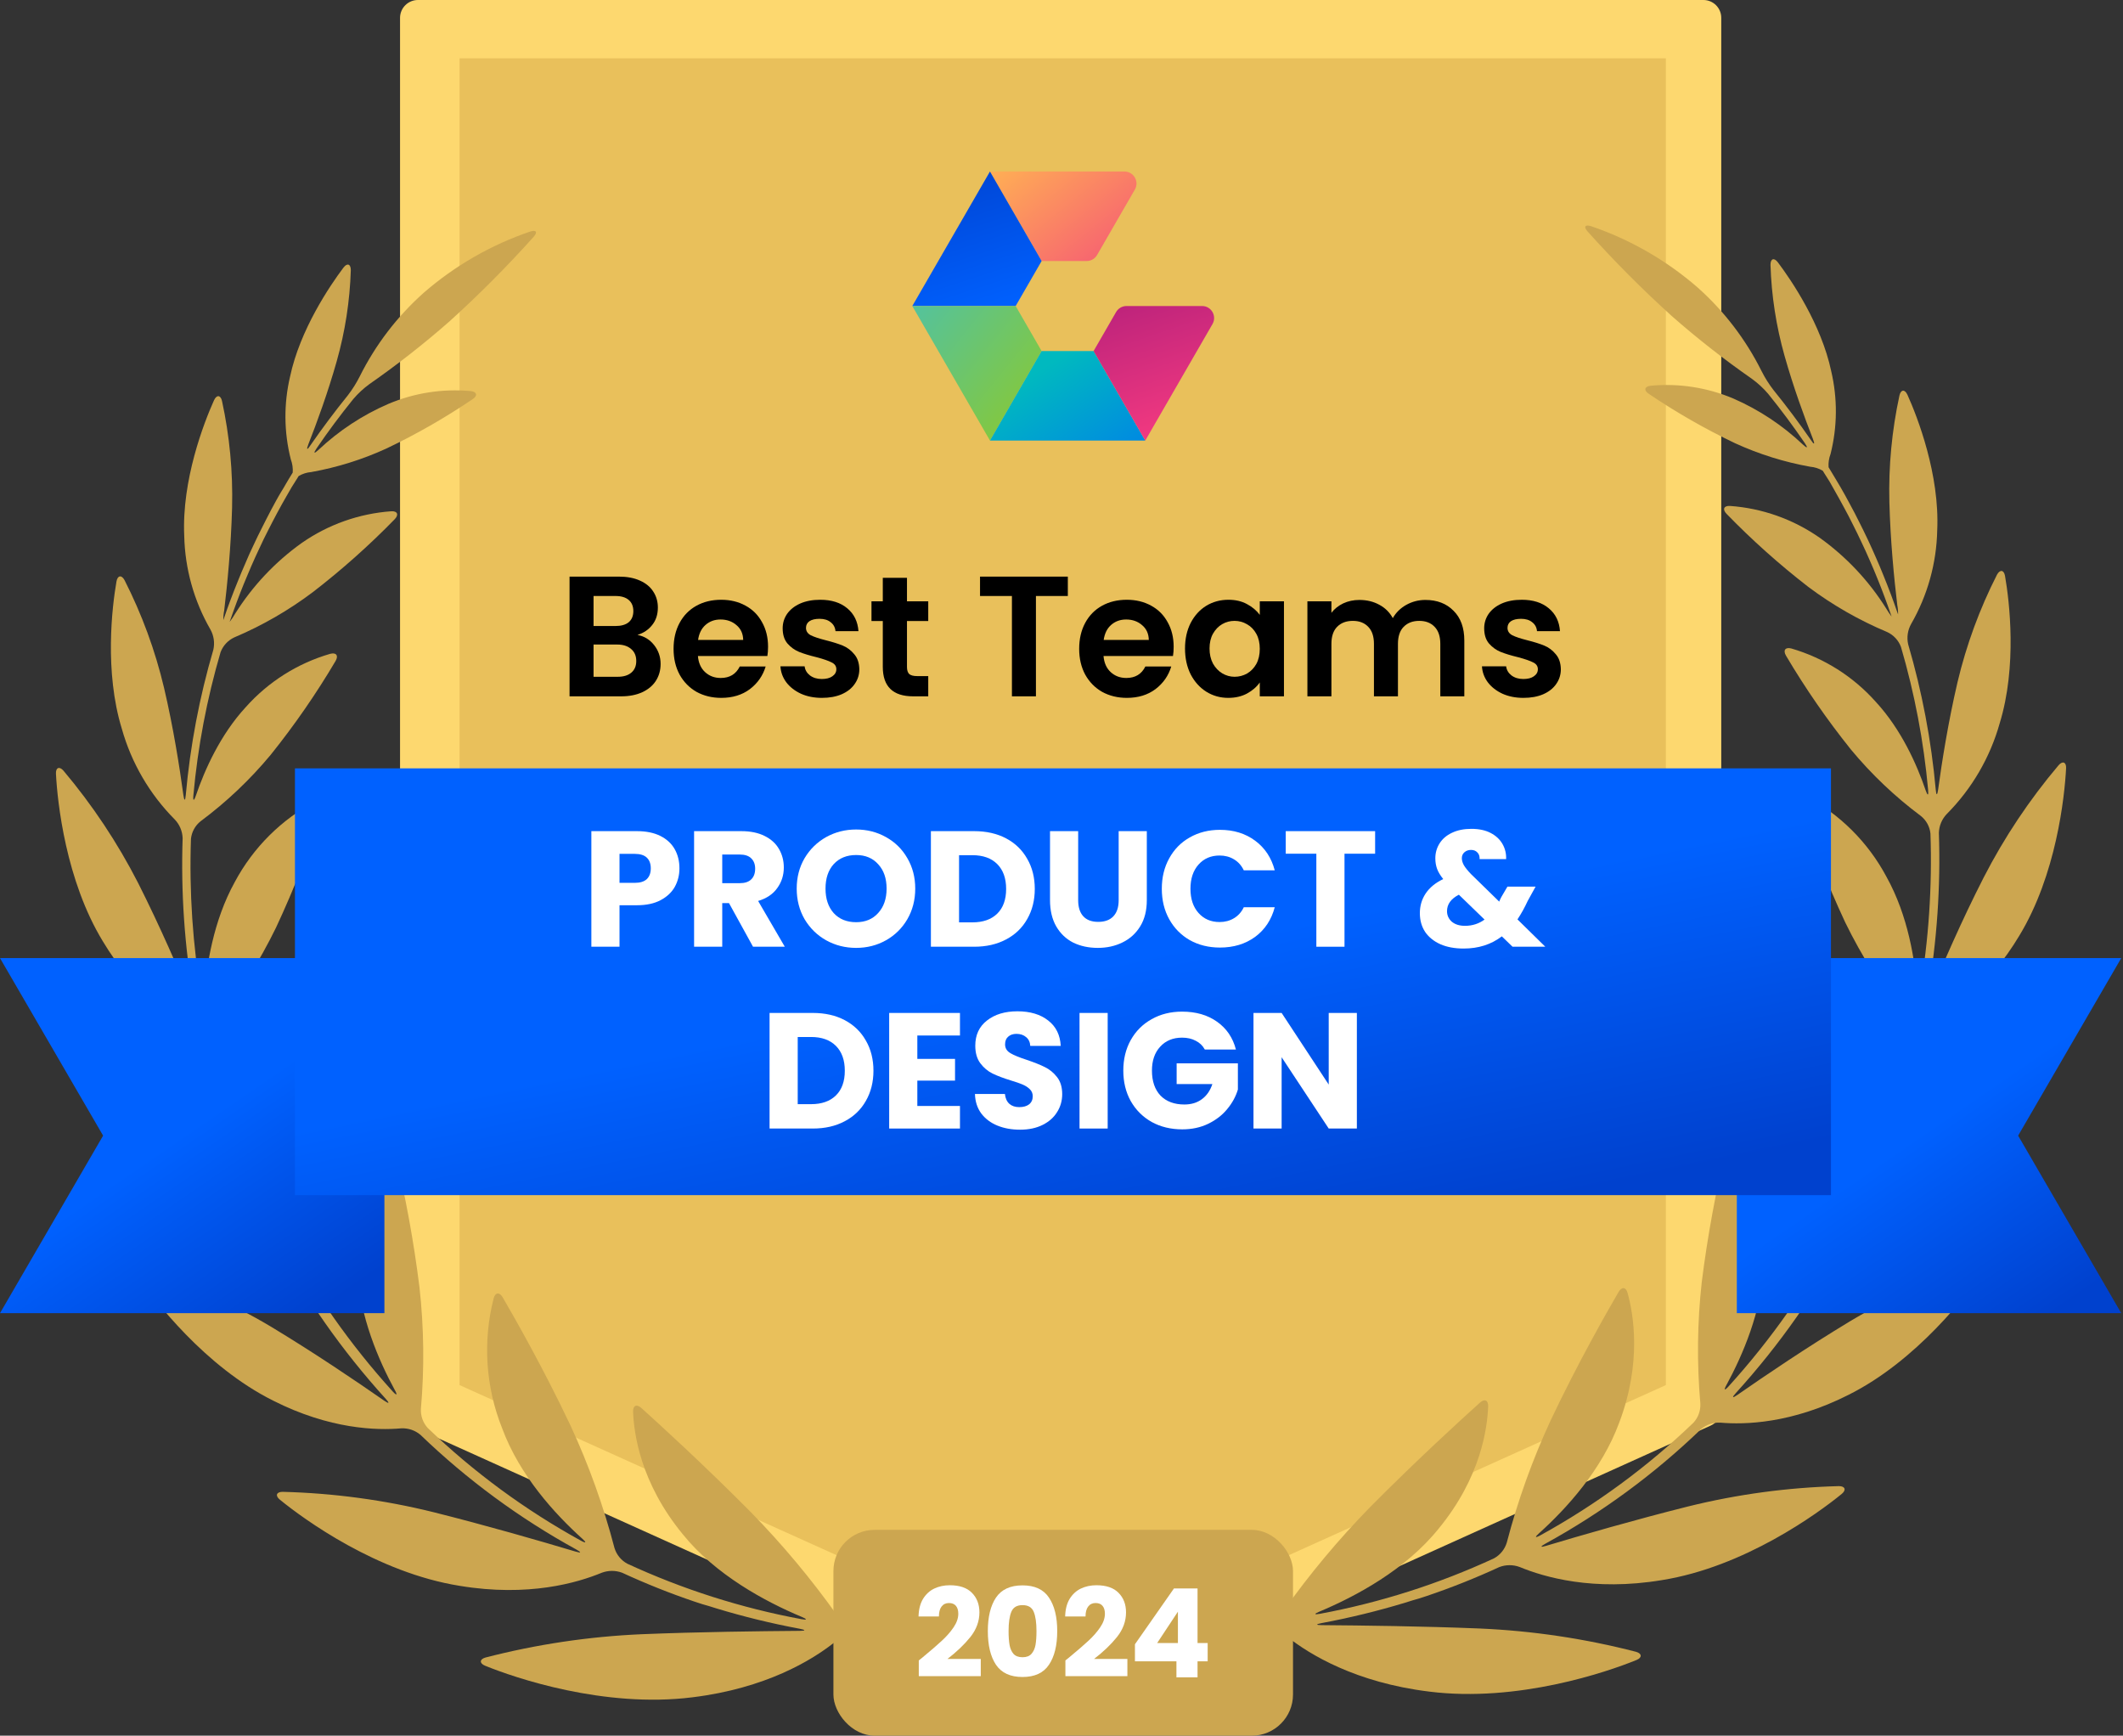 <svg width="619" height="506" viewBox="0 0 619 506" fill="none" xmlns="http://www.w3.org/2000/svg">
<rect x="0" y="0" width="619" height="506" fill="#333333" stroke="none"/>
<g clip-path="url(#clip0_1309_215)">
<path d="M496.622 410.946L309.236 495.487L121.865 410.946V5.194H496.622V410.946Z" fill="#FDD86F"/>
<path fill-rule="evenodd" clip-rule="evenodd" d="M307.105 500.215C307.776 500.513 308.501 500.671 309.236 500.681C309.975 500.673 310.706 500.514 311.382 500.215L498.752 415.612C500.612 414.798 501.826 412.975 501.863 410.946V5.194C501.863 2.326 499.537 2.33141e-05 496.668 2.33141e-05H121.865C120.483 -0.004 119.157 0.541 118.177 1.515C117.197 2.489 116.644 3.813 116.64 5.194V411.008C116.676 413.038 117.891 414.86 119.75 415.674L307.105 500.215ZM309.236 489.795L127.044 407.602V10.389H491.443V407.602L309.236 489.795Z" fill="#FDD86F"/>
<path d="M134 403.794V17H485.708V403.794L309.846 483.125L134 403.794Z" fill="#E9C05B"/>
<path d="M244.291 471.225C236.651 460.452 228.175 450.296 218.941 440.852C205.256 427.058 192.239 415.192 186.998 410.464C185.645 409.251 184.525 409.733 184.587 411.537C184.82 417.758 186.656 432.19 199.097 447.307C208.63 459.126 223.172 466.949 233.794 471.381C235.458 472.081 235.349 472.345 233.607 472.019C216.096 468.764 199.059 463.335 182.892 455.86C181.092 454.882 179.751 453.233 179.159 451.272C175.964 439.045 171.686 427.126 166.376 415.658C158.46 398.924 150.031 384.165 146.547 378.178C145.629 376.623 144.401 376.732 143.934 378.489C140.724 391.06 141.589 404.326 146.407 416.374C151.477 430.122 161.835 441.428 169.735 448.535C171.088 449.733 170.917 449.997 169.331 449.126C153.083 440.186 138.081 429.148 124.712 416.296C123.336 414.784 122.62 412.786 122.721 410.744C123.758 398.929 123.618 387.041 122.301 375.254C120.646 361.961 118.237 348.772 115.085 335.752C114.665 333.995 113.53 333.761 112.504 335.301C106.249 345.835 103.353 358.025 104.199 370.246C104.836 383.777 110.42 396.591 115.085 405.192C115.972 406.747 115.707 406.98 114.494 405.643C102.039 391.911 91.35 376.677 82.675 360.293C81.832 358.424 81.776 356.294 82.519 354.383C87.194 343.6 90.728 332.357 93.064 320.838C95.494 307.776 97.135 294.579 97.978 281.32C98.087 279.516 96.998 278.925 95.63 280.091C86.526 288.149 80.11 298.804 77.247 310.62C73.779 323.761 75.132 337.696 76.967 347.26C77.309 349.033 76.967 349.142 76.267 347.494C69.926 333.501 64.988 318.915 61.524 303.948C61.191 301.932 61.691 299.866 62.908 298.225C69.769 289.629 75.663 280.304 80.482 270.418C85.814 259.002 90.411 247.257 94.246 235.255C94.79 233.529 93.872 232.689 92.255 233.498C82.123 238.813 73.826 247.055 68.445 257.152C62.208 268.427 60.124 281.615 59.533 290.822C59.409 292.626 59.098 292.657 58.787 290.822C56.188 275.545 55.146 260.043 55.677 244.555C55.886 242.527 56.907 240.67 58.507 239.407C66.058 233.787 72.913 227.287 78.927 220.045C85.872 211.393 92.192 202.256 97.838 192.705C98.756 191.15 98.056 190.139 96.283 190.605C86.772 193.368 78.233 198.758 71.648 206.157C64.23 214.213 59.673 224.431 57.123 231.911C56.532 233.638 56.221 233.575 56.392 231.771C57.677 217.67 60.328 203.727 64.308 190.139C65.026 188.226 66.467 186.673 68.32 185.815C76.461 182.371 84.149 177.942 91.213 172.627C99.66 166.111 107.638 159.007 115.085 151.368C116.345 150.061 115.894 148.941 114.074 149.05C104.702 149.721 95.685 152.913 87.978 158.288C80.21 163.835 73.606 170.852 68.538 178.941C68.078 179.751 67.558 180.526 66.983 181.258C66.983 181.087 67.092 180.932 67.138 180.776C67.449 179.874 67.76 178.988 68.087 178.086C68.414 177.184 68.725 176.344 69.051 175.458L70.062 172.798L71.104 170.185C71.477 169.299 71.835 168.412 72.208 167.542C72.582 166.671 72.939 165.815 73.312 164.944L74.479 162.316C74.868 161.461 75.272 160.605 75.676 159.75L76.905 157.137L78.18 154.602C78.616 153.747 79.051 152.876 79.502 152.021C79.953 151.165 80.373 150.341 80.824 149.517L82.224 146.951C82.69 146.111 83.157 145.287 83.639 144.462C84.121 143.638 84.603 142.767 85.101 141.927L86.656 139.47L87.076 138.786C88.194 138.12 89.45 137.721 90.746 137.62C98.31 136.265 105.673 133.96 112.659 130.761C121.385 126.602 129.786 121.793 137.791 116.376C139.346 115.365 139.066 114.214 137.262 114.012C129.056 113.255 120.79 114.542 113.203 117.76C105.698 121.011 98.815 125.542 92.861 131.15C91.54 132.379 91.306 132.192 92.317 130.699C95.645 125.816 99.201 121.036 102.986 116.36C104.383 114.717 105.97 113.245 107.714 111.974C115.827 106.327 123.616 100.226 131.042 93.701C139.652 85.913 147.849 77.68 155.598 69.035C156.811 67.682 156.36 66.951 154.65 67.48C143.221 71.364 132.657 77.433 123.546 85.349C115.826 92.219 109.492 100.501 104.883 109.75C103.903 111.691 102.742 113.534 101.415 115.256C97.579 120.004 93.95 124.851 90.529 129.797C89.518 131.352 89.269 131.165 89.922 129.486C92.364 123.265 95.599 114.463 98.18 105.302C100.627 96.654 102.006 87.739 102.286 78.755C102.286 76.936 101.228 76.578 100.14 78.024C96.143 83.328 87.465 96.174 84.588 109.735C82.704 117.694 82.773 125.991 84.79 133.918C85.248 135.144 85.439 136.454 85.35 137.759L84.914 138.49C84.417 139.299 83.935 140.046 83.452 140.917C82.97 141.787 82.442 142.643 81.897 143.529C81.353 144.416 80.949 145.162 80.498 145.971L79.067 148.615L77.76 151.134C77.294 152.021 76.858 152.907 76.407 153.809C75.956 154.711 75.568 155.473 75.163 156.297C74.759 157.122 74.308 158.102 73.888 158.988C73.468 159.874 73.095 160.683 72.706 161.523C72.317 162.363 71.96 163.296 71.54 164.229C71.12 165.162 70.793 165.924 70.435 166.78C70.078 167.635 69.689 168.599 69.316 169.517C68.942 170.434 68.616 171.227 68.289 172.083C67.963 172.938 67.574 173.918 67.232 174.835C66.89 175.753 66.594 176.562 66.283 177.417L65.319 180.201C65.319 180.372 65.21 180.559 65.148 180.73C65.101 179.812 65.174 178.892 65.365 177.993C66.267 170.45 67.372 159.33 67.667 147.993C67.933 137.545 66.946 127.102 64.728 116.889C64.323 115.131 63.173 115.022 62.411 116.671C59.425 123.281 52.971 139.999 53.717 156.204C53.927 165.804 56.553 175.197 61.353 183.513C62.35 185.307 62.654 187.404 62.208 189.408C58.148 203.232 55.455 217.421 54.168 231.771C54.013 233.575 53.717 233.575 53.468 231.771C52.38 223.778 50.56 212.145 47.823 200.496C45.242 189.614 41.373 179.079 36.299 169.112C35.459 167.557 34.293 167.697 33.966 169.486C32.675 176.873 30.405 195.784 35.521 212.456C38.328 222.439 43.638 231.539 50.949 238.894C52.366 240.372 53.186 242.322 53.251 244.368C52.72 260.156 53.809 275.957 56.501 291.522C56.812 293.311 56.501 293.388 55.832 291.724C52.286 283.093 46.719 270.185 40.28 257.432C34.288 245.724 26.983 234.736 18.507 224.68C17.325 223.311 16.221 223.762 16.314 225.566C16.75 233.933 19.176 256.67 29.985 274.415C38.88 289.252 49.425 296.53 55.381 299.749C57.139 300.794 58.442 302.458 59.036 304.415C62.556 319.703 67.605 334.599 74.106 348.878C74.852 350.526 74.603 350.682 73.499 349.236C67.543 341.46 58.492 329.858 48.616 318.676C39.334 308.205 28.9 298.814 17.512 290.682C15.957 289.656 15.055 290.356 15.584 292.098C18.056 300.496 26.439 323.481 42.426 339.033C55.599 351.988 68.445 356.483 75.365 358.069C77.31 358.615 78.977 359.876 80.031 361.599C88.867 378.29 99.761 393.808 112.457 407.789C113.67 409.126 113.483 409.344 111.99 408.318C103.841 402.641 91.773 394.476 79.238 386.903C67.305 379.77 54.594 374.031 41.353 369.795C39.627 369.267 38.911 370.246 39.938 371.739C44.837 378.94 59.736 398.395 79.658 408.333C96.205 416.7 109.891 417.027 116.983 416.405C119.027 416.301 121.034 416.979 122.597 418.302C136.193 431.393 151.463 442.626 168.009 451.708C169.564 452.579 169.564 452.843 167.76 452.314C157.371 449.204 141.928 444.74 126.423 440.852C112.01 437.284 97.253 435.292 82.41 434.912C80.591 434.912 80.171 436.031 81.586 437.182C88.631 442.952 110 458.488 134.012 462.314C154.043 465.642 168.382 461.428 175.443 458.504C177.368 457.781 179.49 457.781 181.414 458.504C188.319 461.695 195.39 464.514 202.596 466.949C204.307 467.524 205.707 467.96 205.707 467.928C205.707 467.897 207.122 468.348 208.817 468.877C216.83 471.309 224.971 473.298 233.203 474.834C234.976 475.176 234.96 475.424 233.203 475.44C221.461 475.533 203.996 475.736 187.122 476.42C171.737 477.089 156.465 479.367 141.555 483.216C139.813 483.714 139.735 484.896 141.415 485.596C150.046 489.126 176.096 498.037 201.85 494.818C223.374 492.19 236.764 483.931 243.032 479.001C244.711 477.794 246.752 477.196 248.817 477.306C250.03 477.462 251.243 477.586 252.456 477.711C254.26 477.897 255.722 477.353 255.722 476.544C255.722 475.736 254.26 474.896 252.472 474.694L249.361 474.32C247.349 473.945 245.545 472.844 244.291 471.225Z" fill="#CCA650"/>
<path d="M374.181 469.67C381.828 458.897 390.309 448.742 399.547 439.297C413.232 425.503 426.249 413.636 431.506 408.909C432.843 407.696 433.963 408.178 433.901 409.982C433.668 416.203 431.848 430.635 419.375 445.751C409.858 457.571 395.316 465.394 384.71 469.826C383.03 470.526 383.155 470.79 384.881 470.463C402.392 467.208 419.429 461.78 435.596 454.305C437.396 453.327 438.737 451.678 439.329 449.717C442.524 437.49 446.802 425.571 452.112 414.103C460.028 397.369 468.457 382.61 471.941 376.623C472.859 375.067 474.087 375.176 474.554 376.934C476.218 382.952 478.8 397.151 472.081 414.818C467.011 428.566 456.653 439.873 448.753 446.98C447.4 448.177 447.571 448.442 449.157 447.571C465.403 438.627 480.404 427.589 493.776 414.741C495.152 413.229 495.868 411.23 495.767 409.189C494.73 397.374 494.87 385.486 496.187 373.699C497.859 360.438 500.273 347.281 503.418 334.29C503.838 332.533 505.051 332.299 506 333.839C512.256 344.372 515.148 356.564 514.289 368.784C513.652 382.315 508.068 395.13 503.403 403.73C502.532 405.285 502.781 405.518 503.994 404.181C516.449 390.45 527.138 375.215 535.813 358.831C536.656 356.962 536.712 354.832 535.969 352.921C531.301 342.135 527.767 330.893 525.424 319.376C522.979 306.315 521.322 293.118 520.463 279.858C520.354 278.054 521.443 277.463 522.827 278.63C531.914 286.663 538.328 297.283 541.21 309.065C544.693 322.206 543.34 336.141 541.505 345.705C541.163 347.478 541.505 347.587 542.205 345.939C548.551 331.947 553.495 317.36 556.964 302.393C557.283 300.375 556.779 298.313 555.564 296.67C548.703 288.074 542.81 278.749 537.99 268.863C532.665 257.444 528.068 245.699 524.227 233.7C523.683 231.974 524.6 231.134 526.218 231.942C536.35 237.257 544.647 245.5 550.028 255.597C556.342 266.919 558.426 280.107 559.017 289.267C559.126 291.071 559.437 291.102 559.748 289.267C562.346 273.99 563.389 258.488 562.858 243C562.649 240.972 561.628 239.115 560.028 237.852C552.493 232.228 545.654 225.729 539.655 218.49C532.714 209.834 526.395 200.697 520.743 191.15C519.826 189.594 520.526 188.583 522.298 189.05C531.803 191.818 540.335 197.208 546.917 204.602C554.351 212.658 558.892 222.876 561.443 230.356C562.034 232.082 562.345 232.02 562.174 230.216C560.889 216.115 558.238 202.172 554.258 188.583C553.54 186.671 552.099 185.118 550.245 184.26C542.056 180.826 534.32 176.396 527.213 171.072C518.791 164.554 510.84 157.45 503.418 149.812C502.143 148.506 502.594 147.386 504.414 147.495C513.786 148.165 522.803 151.357 530.51 156.733C538.278 162.28 544.883 169.297 549.95 177.386C550.417 178.192 550.937 178.966 551.505 179.703C551.505 179.532 551.396 179.377 551.35 179.221C551.039 178.319 550.728 177.433 550.401 176.531C550.074 175.629 549.763 174.789 549.437 173.902C549.11 173.016 548.768 172.129 548.426 171.243L547.384 168.63C547.026 167.744 546.653 166.857 546.295 165.986L545.175 163.389L544.009 160.761C543.62 159.906 543.216 159.05 542.812 158.195C542.407 157.339 542.003 156.453 541.567 155.582C541.132 154.711 540.743 153.903 540.308 153.047L539.001 150.466C538.566 149.626 538.115 148.786 537.664 147.962L536.264 145.396L534.865 142.907L533.434 140.372L531.879 137.915L531.459 137.231C530.34 136.568 529.085 136.169 527.788 136.064C520.225 134.709 512.862 132.405 505.876 129.206C497.152 125.043 488.751 120.235 480.744 114.82C479.188 113.809 479.468 112.659 481.272 112.456C489.514 111.681 497.82 112.969 505.44 116.204C512.901 119.468 519.741 123.999 525.658 129.595C526.98 130.823 527.213 130.637 526.202 129.144C522.874 124.26 519.318 119.481 515.533 114.805C514.126 113.16 512.529 111.687 510.774 110.419C502.661 104.772 494.872 98.671 487.446 92.145C478.84 84.354 470.643 76.121 462.89 67.48C461.677 66.127 462.128 65.396 463.854 65.925C475.281 69.811 485.845 75.879 494.958 83.794C502.675 90.666 509.01 98.948 513.62 108.195C514.6 110.136 515.761 111.979 517.089 113.701C520.935 118.449 524.564 123.296 527.975 128.242C528.986 129.797 529.235 129.61 528.581 127.931C526.14 121.71 522.905 112.907 520.323 103.747C517.876 95.099 516.497 86.184 516.218 77.2C516.218 75.38 517.275 75.023 518.364 76.469C522.361 81.772 531.054 94.618 533.916 108.18C535.795 116.139 535.731 124.434 533.729 132.363C533.261 133.586 533.064 134.897 533.154 136.204L533.589 136.935L535.051 139.361C535.564 140.217 536.062 141.088 536.606 141.974L537.99 144.416C538.473 145.302 538.955 146.173 539.421 147.06C539.888 147.946 540.308 148.708 540.743 149.532C541.179 150.357 541.645 151.305 542.096 152.207C542.547 153.109 542.936 153.871 543.34 154.696L544.631 157.386L545.798 159.921C546.202 160.823 546.606 161.725 546.995 162.627C547.384 163.529 547.742 164.322 548.099 165.178L549.219 167.915C549.572 168.765 549.914 169.62 550.245 170.481C550.603 171.398 550.961 172.316 551.303 173.234C551.645 174.151 551.941 174.96 552.252 175.815L553.231 178.599L553.418 179.128C553.439 178.21 553.361 177.292 553.185 176.391C552.283 168.848 551.179 157.728 550.883 146.391C550.618 135.943 551.605 125.5 553.822 115.287C554.227 113.53 555.378 113.421 556.14 115.069C559.126 121.679 565.58 138.397 564.833 154.602C564.63 164.206 562.009 173.604 557.213 181.927C556.216 183.721 555.911 185.818 556.357 187.821C560.41 201.647 563.103 215.836 564.398 230.185C564.553 231.989 564.849 231.989 565.098 230.185C566.186 222.191 568.021 210.558 570.743 198.91C573.324 188.028 577.193 177.493 582.267 167.526C583.122 165.971 584.289 166.111 584.6 167.899C585.891 175.286 588.161 194.198 583.045 210.869C580.238 220.853 574.928 229.953 567.617 237.308C566.2 238.786 565.38 240.736 565.315 242.782C565.846 258.57 564.757 274.37 562.065 289.936C561.754 291.724 562.065 291.802 562.734 290.138C566.28 281.507 571.847 268.598 578.363 255.846C584.38 244.134 591.711 233.146 600.214 223.093C601.396 221.725 602.5 222.176 602.407 223.98C601.971 232.347 599.545 255.084 588.737 272.829C579.841 287.665 569.312 294.944 563.34 298.163C561.583 299.208 560.279 300.872 559.685 302.828C556.165 318.117 551.117 333.013 544.616 347.292C543.869 348.94 544.118 349.096 545.222 347.649C551.179 339.873 560.23 328.272 570.105 317.09C579.388 306.619 589.822 297.228 601.209 289.096C602.765 288.07 603.667 288.769 603.138 290.511C600.587 298.847 592.158 321.88 576.217 337.369C563.045 350.324 550.199 354.819 543.278 356.405C541.305 356.934 539.608 358.197 538.535 359.935C529.704 376.63 518.81 392.148 506.109 406.125C504.896 407.462 505.082 407.68 506.575 406.654C514.725 400.977 526.793 392.812 539.328 385.238C551.261 378.106 563.972 372.367 577.213 368.131C578.954 367.603 579.654 368.582 578.643 370.075C573.729 377.276 558.846 396.731 538.908 406.669C522.361 415.036 508.675 415.363 501.583 414.741C499.54 414.643 497.534 415.321 495.969 416.638C482.37 429.726 467.1 440.958 450.557 450.044C449.002 450.915 449.08 451.179 450.806 450.65C461.195 447.54 476.638 443.076 492.143 439.188C506.561 435.619 521.323 433.627 536.171 433.248C537.975 433.248 538.395 434.367 536.995 435.518C529.935 441.288 508.566 456.824 484.554 460.65C464.523 463.978 450.199 459.764 443.123 456.84C441.204 456.116 439.086 456.116 437.167 456.84C430.257 460.031 423.181 462.85 415.969 465.285C414.259 465.86 412.859 466.296 412.859 466.264C412.859 466.233 411.444 466.684 409.749 467.213C401.741 469.643 393.605 471.632 385.379 473.17C383.59 473.512 383.606 473.76 385.379 473.776C397.12 473.869 414.585 474.072 431.459 474.756C446.844 475.424 462.116 477.702 477.027 481.552C478.768 482.05 478.846 483.232 477.167 483.931C468.535 487.462 442.486 496.373 416.747 493.154C395.208 490.526 381.817 482.267 375.55 477.337C373.871 476.13 371.83 475.532 369.764 475.642C368.551 475.798 367.338 475.922 366.125 476.047C364.321 476.233 362.859 475.689 362.859 474.88C362.859 474.072 364.321 473.232 366.125 473.03L369.236 472.656C371.189 472.288 372.945 471.228 374.181 469.67Z" fill="#CCA650"/>
<path d="M288.645 50L303.703 76.097H316.835C318.088 76.097 319.247 75.428 319.873 74.343L330.888 55.263C332.238 52.924 330.55 50 327.85 50H288.645Z" fill="url(#paint0_linear_1309_215)"/>
<path d="M288.644 50L303.703 76.097L296.132 89.212H266L288.644 50Z" fill="url(#paint1_linear_1309_215)"/>
<path d="M266 89.212H296.132L303.703 102.335L288.644 128.432L266 89.212Z" fill="url(#paint2_linear_1309_215)"/>
<path d="M303.703 102.335H318.86L333.926 128.432H288.645L303.703 102.335Z" fill="url(#paint3_linear_1309_215)"/>
<path d="M318.859 102.335L325.418 90.968C326.045 89.881 327.203 89.212 328.457 89.212H350.486C353.187 89.212 354.875 92.136 353.525 94.475L333.925 128.432L318.859 102.335Z" fill="url(#paint4_linear_1309_215)"/>
<path d="M79.051 279.314H0L30.062 331.071L0 382.828H112.083V345.223V279.314H79.051Z" fill="url(#paint5_linear_1309_215)"/>
<path d="M618.488 279.314H539.437H506.404V345.223V382.828H618.488L588.426 331.071L618.488 279.314Z" fill="url(#paint6_linear_1309_215)"/>
<path d="M533.851 348.416V278.51V273.86V269.194V224H86V269.194V273.86V278.51V348.416H112.765H115.891H119.032H500.818H503.944H507.086H533.851Z" fill="url(#paint7_linear_1309_215)"/>
<path d="M441.009 276L437.889 272.976C434.785 275.344 431.073 276.528 426.753 276.528C424.161 276.528 421.905 276.112 419.985 275.28C418.065 274.416 416.577 273.216 415.521 271.68C414.497 270.112 413.985 268.288 413.985 266.208C413.985 264.096 414.545 262.192 415.665 260.496C416.817 258.768 418.529 257.36 420.801 256.272C419.969 255.248 419.377 254.272 419.025 253.344C418.673 252.384 418.497 251.344 418.497 250.224C418.497 248.624 418.913 247.168 419.745 245.856C420.577 244.544 421.777 243.52 423.345 242.784C424.945 242.016 426.833 241.632 429.009 241.632C431.217 241.632 433.089 242.032 434.625 242.832C436.161 243.632 437.313 244.704 438.081 246.048C438.849 247.392 439.201 248.864 439.137 250.464H431.409C431.441 249.6 431.217 248.944 430.737 248.496C430.289 248.016 429.681 247.776 428.913 247.776C428.145 247.776 427.505 248 426.993 248.448C426.481 248.896 426.225 249.472 426.225 250.176C426.225 250.848 426.433 251.552 426.849 252.288C427.297 253.024 427.985 253.872 428.913 254.832L437.121 262.848C437.185 262.688 437.265 262.496 437.361 262.272C437.489 262.048 437.617 261.792 437.745 261.504L439.521 258.48H447.729L445.425 262.656C444.561 264.544 443.569 266.336 442.449 268.032L450.561 276H441.009ZM427.137 269.904C429.281 269.904 431.185 269.296 432.849 268.08L425.361 260.832C423.057 262.016 421.905 263.616 421.905 265.632C421.905 266.848 422.369 267.872 423.297 268.704C424.257 269.504 425.537 269.904 427.137 269.904Z" fill="white"/>
<path d="M400.942 242.304V248.88H392.014V276H383.806V248.88H374.878V242.304H400.942Z" fill="white"/>
<path d="M338.748 259.104C338.748 255.776 339.468 252.816 340.908 250.224C342.348 247.6 344.348 245.568 346.908 244.128C349.5 242.656 352.428 241.92 355.692 241.92C359.692 241.92 363.116 242.976 365.964 245.088C368.812 247.2 370.716 250.08 371.676 253.728H362.652C361.98 252.32 361.02 251.248 359.772 250.512C358.556 249.776 357.164 249.408 355.596 249.408C353.068 249.408 351.02 250.288 349.452 252.048C347.884 253.808 347.1 256.16 347.1 259.104C347.1 262.048 347.884 264.4 349.452 266.16C351.02 267.92 353.068 268.8 355.596 268.8C357.164 268.8 358.556 268.432 359.772 267.696C361.02 266.96 361.98 265.888 362.652 264.48H371.676C370.716 268.128 368.812 271.008 365.964 273.12C363.116 275.2 359.692 276.24 355.692 276.24C352.428 276.24 349.5 275.52 346.908 274.08C344.348 272.608 342.348 270.576 340.908 267.984C339.468 265.392 338.748 262.432 338.748 259.104Z" fill="white"/>
<path d="M314.36 242.304V262.464C314.36 264.48 314.856 266.032 315.848 267.12C316.84 268.208 318.296 268.752 320.216 268.752C322.136 268.752 323.608 268.208 324.632 267.12C325.656 266.032 326.168 264.48 326.168 262.464V242.304H334.376V262.416C334.376 265.424 333.736 267.968 332.456 270.048C331.176 272.128 329.448 273.696 327.272 274.752C325.128 275.808 322.728 276.336 320.072 276.336C317.416 276.336 315.032 275.824 312.92 274.8C310.84 273.744 309.192 272.176 307.976 270.096C306.76 267.984 306.152 265.424 306.152 262.416V242.304H314.36Z" fill="white"/>
<path d="M284.045 242.304C287.597 242.304 290.701 243.008 293.357 244.416C296.013 245.824 298.061 247.808 299.501 250.368C300.973 252.896 301.709 255.824 301.709 259.152C301.709 262.448 300.973 265.376 299.501 267.936C298.061 270.496 295.997 272.48 293.309 273.888C290.653 275.296 287.565 276 284.045 276H271.421V242.304H284.045ZM283.517 268.896C286.621 268.896 289.037 268.048 290.765 266.352C292.493 264.656 293.357 262.256 293.357 259.152C293.357 256.048 292.493 253.632 290.765 251.904C289.037 250.176 286.621 249.312 283.517 249.312H279.629V268.896H283.517Z" fill="white"/>
<path d="M249.623 276.336C246.455 276.336 243.543 275.6 240.887 274.128C238.263 272.656 236.167 270.608 234.599 267.984C233.063 265.328 232.295 262.352 232.295 259.056C232.295 255.76 233.063 252.8 234.599 250.176C236.167 247.552 238.263 245.504 240.887 244.032C243.543 242.56 246.455 241.824 249.623 241.824C252.791 241.824 255.687 242.56 258.311 244.032C260.967 245.504 263.047 247.552 264.551 250.176C266.087 252.8 266.855 255.76 266.855 259.056C266.855 262.352 266.087 265.328 264.551 267.984C263.015 270.608 260.935 272.656 258.311 274.128C255.687 275.6 252.791 276.336 249.623 276.336ZM249.623 268.848C252.311 268.848 254.455 267.952 256.055 266.16C257.687 264.368 258.503 262 258.503 259.056C258.503 256.08 257.687 253.712 256.055 251.952C254.455 250.16 252.311 249.264 249.623 249.264C246.903 249.264 244.727 250.144 243.095 251.904C241.495 253.664 240.695 256.048 240.695 259.056C240.695 262.032 241.495 264.416 243.095 266.208C244.727 267.968 246.903 268.848 249.623 268.848Z" fill="white"/>
<path d="M219.558 276L212.55 263.28H210.582V276H202.374V242.304H216.15C218.806 242.304 221.062 242.768 222.918 243.696C224.806 244.624 226.214 245.904 227.142 247.536C228.07 249.136 228.534 250.928 228.534 252.912C228.534 255.152 227.894 257.152 226.614 258.912C225.366 260.672 223.51 261.92 221.046 262.656L228.822 276H219.558ZM210.582 257.472H215.67C217.174 257.472 218.294 257.104 219.03 256.368C219.798 255.632 220.182 254.592 220.182 253.248C220.182 251.968 219.798 250.96 219.03 250.224C218.294 249.488 217.174 249.12 215.67 249.12H210.582V257.472Z" fill="white"/>
<path d="M198.101 253.152C198.101 255.104 197.653 256.896 196.757 258.528C195.861 260.128 194.485 261.424 192.629 262.416C190.773 263.408 188.469 263.904 185.717 263.904H180.629V276H172.421V242.304H185.717C188.405 242.304 190.677 242.768 192.533 243.696C194.389 244.624 195.781 245.904 196.709 247.536C197.637 249.168 198.101 251.04 198.101 253.152ZM185.093 257.376C186.661 257.376 187.829 257.008 188.597 256.272C189.365 255.536 189.749 254.496 189.749 253.152C189.749 251.808 189.365 250.768 188.597 250.032C187.829 249.296 186.661 248.928 185.093 248.928H180.629V257.376H185.093Z" fill="white"/>
<path d="M395.62 329H387.412L373.684 308.216V329H365.476V295.304H373.684L387.412 316.184V295.304H395.62V329Z" fill="white"/>
<path d="M351.281 305.96C350.673 304.84 349.793 303.992 348.641 303.416C347.521 302.808 346.193 302.504 344.657 302.504C342.001 302.504 339.873 303.384 338.273 305.144C336.673 306.872 335.873 309.192 335.873 312.104C335.873 315.208 336.705 317.64 338.369 319.4C340.065 321.128 342.385 321.992 345.329 321.992C347.345 321.992 349.041 321.48 350.417 320.456C351.825 319.432 352.849 317.96 353.489 316.04H343.073V309.992H360.929V317.624C360.321 319.672 359.281 321.576 357.809 323.336C356.369 325.096 354.529 326.52 352.289 327.608C350.049 328.696 347.521 329.24 344.705 329.24C341.377 329.24 338.401 328.52 335.777 327.08C333.185 325.608 331.153 323.576 329.681 320.984C328.241 318.392 327.521 315.432 327.521 312.104C327.521 308.776 328.241 305.816 329.681 303.224C331.153 300.6 333.185 298.568 335.777 297.128C338.369 295.656 341.329 294.92 344.657 294.92C348.689 294.92 352.081 295.896 354.833 297.848C357.617 299.8 359.457 302.504 360.353 305.96H351.281Z" fill="white"/>
<path d="M322.965 295.304V329H314.757V295.304H322.965Z" fill="white"/>
<path d="M297.418 329.336C294.954 329.336 292.746 328.936 290.794 328.136C288.842 327.336 287.274 326.152 286.09 324.584C284.938 323.016 284.33 321.128 284.266 318.92H293.002C293.13 320.168 293.562 321.128 294.298 321.8C295.034 322.44 295.994 322.76 297.178 322.76C298.394 322.76 299.354 322.488 300.058 321.944C300.762 321.368 301.114 320.584 301.114 319.592C301.114 318.76 300.826 318.072 300.25 317.528C299.706 316.984 299.018 316.536 298.186 316.184C297.386 315.832 296.234 315.432 294.73 314.984C292.554 314.312 290.778 313.64 289.402 312.968C288.026 312.296 286.842 311.304 285.85 309.992C284.858 308.68 284.362 306.968 284.362 304.856C284.362 301.72 285.498 299.272 287.77 297.512C290.042 295.72 293.002 294.824 296.65 294.824C300.362 294.824 303.354 295.72 305.626 297.512C307.898 299.272 309.114 301.736 309.274 304.904H300.394C300.33 303.816 299.93 302.968 299.194 302.36C298.458 301.72 297.514 301.4 296.362 301.4C295.37 301.4 294.57 301.672 293.962 302.216C293.354 302.728 293.05 303.48 293.05 304.472C293.05 305.56 293.562 306.408 294.586 307.016C295.61 307.624 297.21 308.28 299.386 308.984C301.562 309.72 303.322 310.424 304.666 311.096C306.042 311.768 307.226 312.744 308.218 314.024C309.21 315.304 309.706 316.952 309.706 318.968C309.706 320.888 309.21 322.632 308.218 324.2C307.258 325.768 305.85 327.016 303.994 327.944C302.138 328.872 299.946 329.336 297.418 329.336Z" fill="white"/>
<path d="M267.465 301.88V308.696H278.457V315.032H267.465V322.424H279.897V329H259.257V295.304H279.897V301.88H267.465Z" fill="white"/>
<path d="M237.006 295.304C240.558 295.304 243.662 296.008 246.318 297.416C248.974 298.824 251.022 300.808 252.462 303.368C253.934 305.896 254.67 308.824 254.67 312.152C254.67 315.448 253.934 318.376 252.462 320.936C251.022 323.496 248.958 325.48 246.27 326.888C243.614 328.296 240.526 329 237.006 329H224.382V295.304H237.006ZM236.478 321.896C239.582 321.896 241.998 321.048 243.726 319.352C245.454 317.656 246.318 315.256 246.318 312.152C246.318 309.048 245.454 306.632 243.726 304.904C241.998 303.176 239.582 302.312 236.478 302.312H232.59V321.896H236.478Z" fill="white"/>
<path d="M444.192 203.45C441.925 203.45 439.892 203.05 438.092 202.25C436.292 201.417 434.858 200.3 433.792 198.9C432.758 197.5 432.192 195.95 432.092 194.25H439.142C439.275 195.317 439.792 196.2 440.692 196.9C441.625 197.6 442.775 197.95 444.142 197.95C445.475 197.95 446.508 197.683 447.242 197.15C448.008 196.617 448.392 195.933 448.392 195.1C448.392 194.2 447.925 193.533 446.992 193.1C446.092 192.633 444.642 192.133 442.642 191.6C440.575 191.1 438.875 190.583 437.542 190.05C436.242 189.517 435.108 188.7 434.142 187.6C433.208 186.5 432.742 185.017 432.742 183.15C432.742 181.617 433.175 180.217 434.042 178.95C434.942 177.683 436.208 176.683 437.842 175.95C439.508 175.217 441.458 174.85 443.692 174.85C446.992 174.85 449.625 175.683 451.592 177.35C453.558 178.983 454.642 181.2 454.842 184H448.142C448.042 182.9 447.575 182.033 446.742 181.4C445.942 180.733 444.858 180.4 443.492 180.4C442.225 180.4 441.242 180.633 440.542 181.1C439.875 181.567 439.542 182.217 439.542 183.05C439.542 183.983 440.008 184.7 440.942 185.2C441.875 185.667 443.325 186.15 445.292 186.65C447.292 187.15 448.942 187.667 450.242 188.2C451.542 188.733 452.658 189.567 453.592 190.7C454.558 191.8 455.058 193.267 455.092 195.1C455.092 196.7 454.642 198.133 453.742 199.4C452.875 200.667 451.608 201.667 449.942 202.4C448.308 203.1 446.392 203.45 444.192 203.45Z" fill="black"/>
<path d="M415.599 174.9C418.999 174.9 421.733 175.95 423.799 178.05C425.899 180.117 426.949 183.017 426.949 186.75V203H419.949V187.7C419.949 185.533 419.399 183.883 418.299 182.75C417.199 181.583 415.699 181 413.799 181C411.899 181 410.383 181.583 409.249 182.75C408.149 183.883 407.599 185.533 407.599 187.7V203H400.599V187.7C400.599 185.533 400.049 183.883 398.949 182.75C397.849 181.583 396.349 181 394.449 181C392.516 181 390.983 181.583 389.849 182.75C388.749 183.883 388.199 185.533 388.199 187.7V203H381.199V175.3H388.199V178.65C389.099 177.483 390.249 176.567 391.649 175.9C393.083 175.233 394.649 174.9 396.349 174.9C398.516 174.9 400.449 175.367 402.149 176.3C403.849 177.2 405.166 178.5 406.099 180.2C406.999 178.6 408.299 177.317 409.999 176.35C411.733 175.383 413.599 174.9 415.599 174.9Z" fill="black"/>
<path d="M345.513 189.05C345.513 186.25 346.063 183.767 347.163 181.6C348.296 179.433 349.813 177.767 351.713 176.6C353.646 175.433 355.796 174.85 358.163 174.85C360.229 174.85 362.029 175.267 363.563 176.1C365.129 176.933 366.379 177.983 367.313 179.25V175.3H374.363V203H367.313V198.95C366.413 200.25 365.163 201.333 363.563 202.2C361.996 203.033 360.179 203.45 358.113 203.45C355.779 203.45 353.646 202.85 351.713 201.65C349.813 200.45 348.296 198.767 347.163 196.6C346.063 194.4 345.513 191.883 345.513 189.05ZM367.313 189.15C367.313 187.45 366.979 186 366.313 184.8C365.646 183.567 364.746 182.633 363.613 182C362.479 181.333 361.263 181 359.963 181C358.663 181 357.463 181.317 356.363 181.95C355.263 182.583 354.363 183.517 353.663 184.75C352.996 185.95 352.663 187.383 352.663 189.05C352.663 190.717 352.996 192.183 353.663 193.45C354.363 194.683 355.263 195.633 356.363 196.3C357.496 196.967 358.696 197.3 359.963 197.3C361.263 197.3 362.479 196.983 363.613 196.35C364.746 195.683 365.646 194.75 366.313 193.55C366.979 192.317 367.313 190.85 367.313 189.15Z" fill="black"/>
<path d="M342.203 188.55C342.203 189.55 342.137 190.45 342.003 191.25H321.753C321.92 193.25 322.62 194.817 323.853 195.95C325.087 197.083 326.603 197.65 328.403 197.65C331.003 197.65 332.853 196.533 333.953 194.3H341.503C340.703 196.967 339.17 199.167 336.903 200.9C334.637 202.6 331.853 203.45 328.553 203.45C325.887 203.45 323.487 202.867 321.353 201.7C319.253 200.5 317.603 198.817 316.403 196.65C315.237 194.483 314.653 191.983 314.653 189.15C314.653 186.283 315.237 183.767 316.403 181.6C317.57 179.433 319.203 177.767 321.303 176.6C323.403 175.433 325.82 174.85 328.553 174.85C331.187 174.85 333.537 175.417 335.603 176.55C337.703 177.683 339.32 179.3 340.453 181.4C341.62 183.467 342.203 185.85 342.203 188.55ZM334.953 186.55C334.92 184.75 334.27 183.317 333.003 182.25C331.737 181.15 330.187 180.6 328.353 180.6C326.62 180.6 325.153 181.133 323.953 182.2C322.787 183.233 322.07 184.683 321.803 186.55H334.953Z" fill="black"/>
<path d="M311.346 168.1V173.75H302.046V203H295.046V173.75H285.746V168.1H311.346Z" fill="black"/>
<path d="M264.447 181.05V194.45C264.447 195.384 264.663 196.067 265.097 196.5C265.563 196.9 266.33 197.1 267.397 197.1H270.647V203H266.247C260.347 203 257.397 200.134 257.397 194.4V181.05H254.097V175.3H257.397V168.45H264.447V175.3H270.647V181.05H264.447Z" fill="black"/>
<path d="M239.651 203.45C237.384 203.45 235.351 203.05 233.551 202.25C231.751 201.417 230.317 200.3 229.251 198.9C228.217 197.5 227.651 195.95 227.551 194.25H234.601C234.734 195.317 235.251 196.2 236.151 196.9C237.084 197.6 238.234 197.95 239.601 197.95C240.934 197.95 241.967 197.683 242.701 197.15C243.467 196.617 243.851 195.933 243.851 195.1C243.851 194.2 243.384 193.533 242.451 193.1C241.551 192.633 240.101 192.133 238.101 191.6C236.034 191.1 234.334 190.583 233.001 190.05C231.701 189.517 230.567 188.7 229.601 187.6C228.667 186.5 228.201 185.017 228.201 183.15C228.201 181.617 228.634 180.217 229.501 178.95C230.401 177.683 231.667 176.683 233.301 175.95C234.967 175.217 236.917 174.85 239.151 174.85C242.451 174.85 245.084 175.683 247.051 177.35C249.017 178.983 250.101 181.2 250.301 184H243.601C243.501 182.9 243.034 182.033 242.201 181.4C241.401 180.733 240.317 180.4 238.951 180.4C237.684 180.4 236.701 180.633 236.001 181.1C235.334 181.567 235.001 182.217 235.001 183.05C235.001 183.983 235.467 184.7 236.401 185.2C237.334 185.667 238.784 186.15 240.751 186.65C242.751 187.15 244.401 187.667 245.701 188.2C247.001 188.733 248.117 189.567 249.051 190.7C250.017 191.8 250.517 193.267 250.551 195.1C250.551 196.7 250.101 198.133 249.201 199.4C248.334 200.667 247.067 201.667 245.401 202.4C243.767 203.1 241.851 203.45 239.651 203.45Z" fill="black"/>
<path d="M223.942 188.55C223.942 189.55 223.875 190.45 223.742 191.25H203.492C203.658 193.25 204.358 194.817 205.592 195.95C206.825 197.083 208.342 197.65 210.142 197.65C212.742 197.65 214.592 196.533 215.692 194.3H223.242C222.442 196.967 220.908 199.167 218.642 200.9C216.375 202.6 213.592 203.45 210.292 203.45C207.625 203.45 205.225 202.867 203.092 201.7C200.992 200.5 199.342 198.817 198.142 196.65C196.975 194.483 196.392 191.983 196.392 189.15C196.392 186.283 196.975 183.767 198.142 181.6C199.308 179.433 200.942 177.767 203.042 176.6C205.142 175.433 207.558 174.85 210.292 174.85C212.925 174.85 215.275 175.417 217.342 176.55C219.442 177.683 221.058 179.3 222.192 181.4C223.358 183.467 223.942 185.85 223.942 188.55ZM216.692 186.55C216.658 184.75 216.008 183.317 214.742 182.25C213.475 181.15 211.925 180.6 210.092 180.6C208.358 180.6 206.892 181.133 205.692 182.2C204.525 183.233 203.808 184.683 203.542 186.55H216.692Z" fill="black"/>
<path d="M185.862 185.1C187.829 185.467 189.446 186.45 190.713 188.05C191.979 189.65 192.612 191.483 192.612 193.55C192.612 195.417 192.146 197.067 191.213 198.5C190.313 199.9 188.996 201 187.263 201.8C185.529 202.6 183.479 203 181.112 203H166.062V168.1H180.463C182.829 168.1 184.862 168.483 186.562 169.25C188.296 170.017 189.596 171.083 190.463 172.45C191.363 173.817 191.812 175.367 191.812 177.1C191.812 179.133 191.263 180.833 190.162 182.2C189.096 183.567 187.663 184.533 185.862 185.1ZM173.062 182.5H179.463C181.129 182.5 182.413 182.133 183.312 181.4C184.212 180.633 184.662 179.55 184.662 178.15C184.662 176.75 184.212 175.667 183.312 174.9C182.413 174.133 181.129 173.75 179.463 173.75H173.062V182.5ZM180.112 197.3C181.812 197.3 183.129 196.9 184.062 196.1C185.029 195.3 185.513 194.167 185.513 192.7C185.513 191.2 185.013 190.033 184.013 189.2C183.013 188.333 181.662 187.9 179.962 187.9H173.062V197.3H180.112Z" fill="black"/>
<rect x="243" y="446" width="134" height="60" rx="12" fill="#CCA650"/>
<path d="M330.914 484.32V479.352L342.29 463.08H349.166V478.992H352.118V484.32H349.166V489H343.01V484.32H330.914ZM343.442 469.848L337.394 478.992H343.442V469.848Z" fill="white"/>
<path d="M310.638 484.068C311.454 483.42 311.826 483.12 311.754 483.168C314.106 481.224 315.954 479.628 317.298 478.38C318.666 477.132 319.818 475.824 320.754 474.456C321.69 473.088 322.158 471.756 322.158 470.46C322.158 469.476 321.93 468.708 321.474 468.156C321.018 467.604 320.334 467.328 319.422 467.328C318.51 467.328 317.79 467.676 317.262 468.372C316.758 469.044 316.506 470.004 316.506 471.252H310.566C310.614 469.212 311.046 467.508 311.862 466.14C312.702 464.772 313.794 463.764 315.138 463.116C316.506 462.468 318.018 462.144 319.674 462.144C322.53 462.144 324.678 462.876 326.118 464.34C327.582 465.804 328.314 467.712 328.314 470.064C328.314 472.632 327.438 475.02 325.686 477.228C323.934 479.412 321.702 481.548 318.99 483.636H328.71V488.64H310.638V484.068Z" fill="white"/>
<path d="M288.021 475.5C288.021 471.372 288.813 468.12 290.397 465.744C292.005 463.368 294.585 462.18 298.137 462.18C301.689 462.18 304.257 463.368 305.841 465.744C307.449 468.12 308.253 471.372 308.253 475.5C308.253 479.676 307.449 482.952 305.841 485.328C304.257 487.704 301.689 488.892 298.137 488.892C294.585 488.892 292.005 487.704 290.397 485.328C288.813 482.952 288.021 479.676 288.021 475.5ZM302.205 475.5C302.205 473.076 301.941 471.216 301.413 469.92C300.885 468.6 299.793 467.94 298.137 467.94C296.481 467.94 295.389 468.6 294.861 469.92C294.333 471.216 294.069 473.076 294.069 475.5C294.069 477.132 294.165 478.488 294.357 479.568C294.549 480.624 294.933 481.488 295.509 482.16C296.109 482.808 296.985 483.132 298.137 483.132C299.289 483.132 300.153 482.808 300.729 482.16C301.329 481.488 301.725 480.624 301.917 479.568C302.109 478.488 302.205 477.132 302.205 475.5Z" fill="white"/>
<path d="M267.89 484.068C268.706 483.42 269.078 483.12 269.006 483.168C271.358 481.224 273.206 479.628 274.55 478.38C275.918 477.132 277.07 475.824 278.006 474.456C278.942 473.088 279.41 471.756 279.41 470.46C279.41 469.476 279.182 468.708 278.726 468.156C278.27 467.604 277.586 467.328 276.674 467.328C275.762 467.328 275.042 467.676 274.514 468.372C274.01 469.044 273.758 470.004 273.758 471.252H267.818C267.866 469.212 268.298 467.508 269.114 466.14C269.954 464.772 271.046 463.764 272.39 463.116C273.758 462.468 275.27 462.144 276.926 462.144C279.782 462.144 281.93 462.876 283.37 464.34C284.834 465.804 285.566 467.712 285.566 470.064C285.566 472.632 284.69 475.02 282.938 477.228C281.186 479.412 278.954 481.548 276.242 483.636H285.962V488.64H267.89V484.068Z" fill="white"/>
</g>
<defs>
<linearGradient id="paint0_linear_1309_215" x1="288.344" y1="49.649" x2="328.519" y2="99.596" gradientUnits="userSpaceOnUse">
<stop stop-color="#FFB054"/>
<stop offset="1" stop-color="#F23980"/>
</linearGradient>
<linearGradient id="paint1_linear_1309_215" x1="296.525" y1="89.296" x2="281.066" y2="41.77" gradientUnits="userSpaceOnUse">
<stop stop-color="#0061FF"/>
<stop offset="1" stop-color="#0041CE"/>
</linearGradient>
<linearGradient id="paint2_linear_1309_215" x1="253.96" y1="75.262" x2="302.514" y2="114.405" gradientUnits="userSpaceOnUse">
<stop stop-color="#40C0C4"/>
<stop offset="1" stop-color="#83C83F"/>
</linearGradient>
<linearGradient id="paint3_linear_1309_215" x1="303.08" y1="107.893" x2="336.939" y2="161.109" gradientUnits="userSpaceOnUse">
<stop stop-color="#00B9BF"/>
<stop offset="1" stop-color="#0061FF"/>
</linearGradient>
<linearGradient id="paint4_linear_1309_215" x1="332.551" y1="59.122" x2="353.894" y2="121.853" gradientUnits="userSpaceOnUse">
<stop stop-color="#9B1578"/>
<stop offset="1" stop-color="#F23980"/>
</linearGradient>
<linearGradient id="paint5_linear_1309_215" x1="61" y1="325.5" x2="97.748" y2="379.074" gradientUnits="userSpaceOnUse">
<stop stop-color="#0061FF"/>
<stop offset="1" stop-color="#0041CE"/>
</linearGradient>
<linearGradient id="paint6_linear_1309_215" x1="567.404" y1="325.5" x2="604.152" y2="379.074" gradientUnits="userSpaceOnUse">
<stop stop-color="#0061FF"/>
<stop offset="1" stop-color="#0041CE"/>
</linearGradient>
<linearGradient id="paint7_linear_1309_215" x1="329.738" y1="279.512" x2="348.477" y2="370.334" gradientUnits="userSpaceOnUse">
<stop stop-color="#0061FF"/>
<stop offset="1" stop-color="#0041CE"/>
</linearGradient>
<clipPath id="clip0_1309_215">
<rect width="619" height="506" fill="white"/>
</clipPath>
</defs>
</svg>
